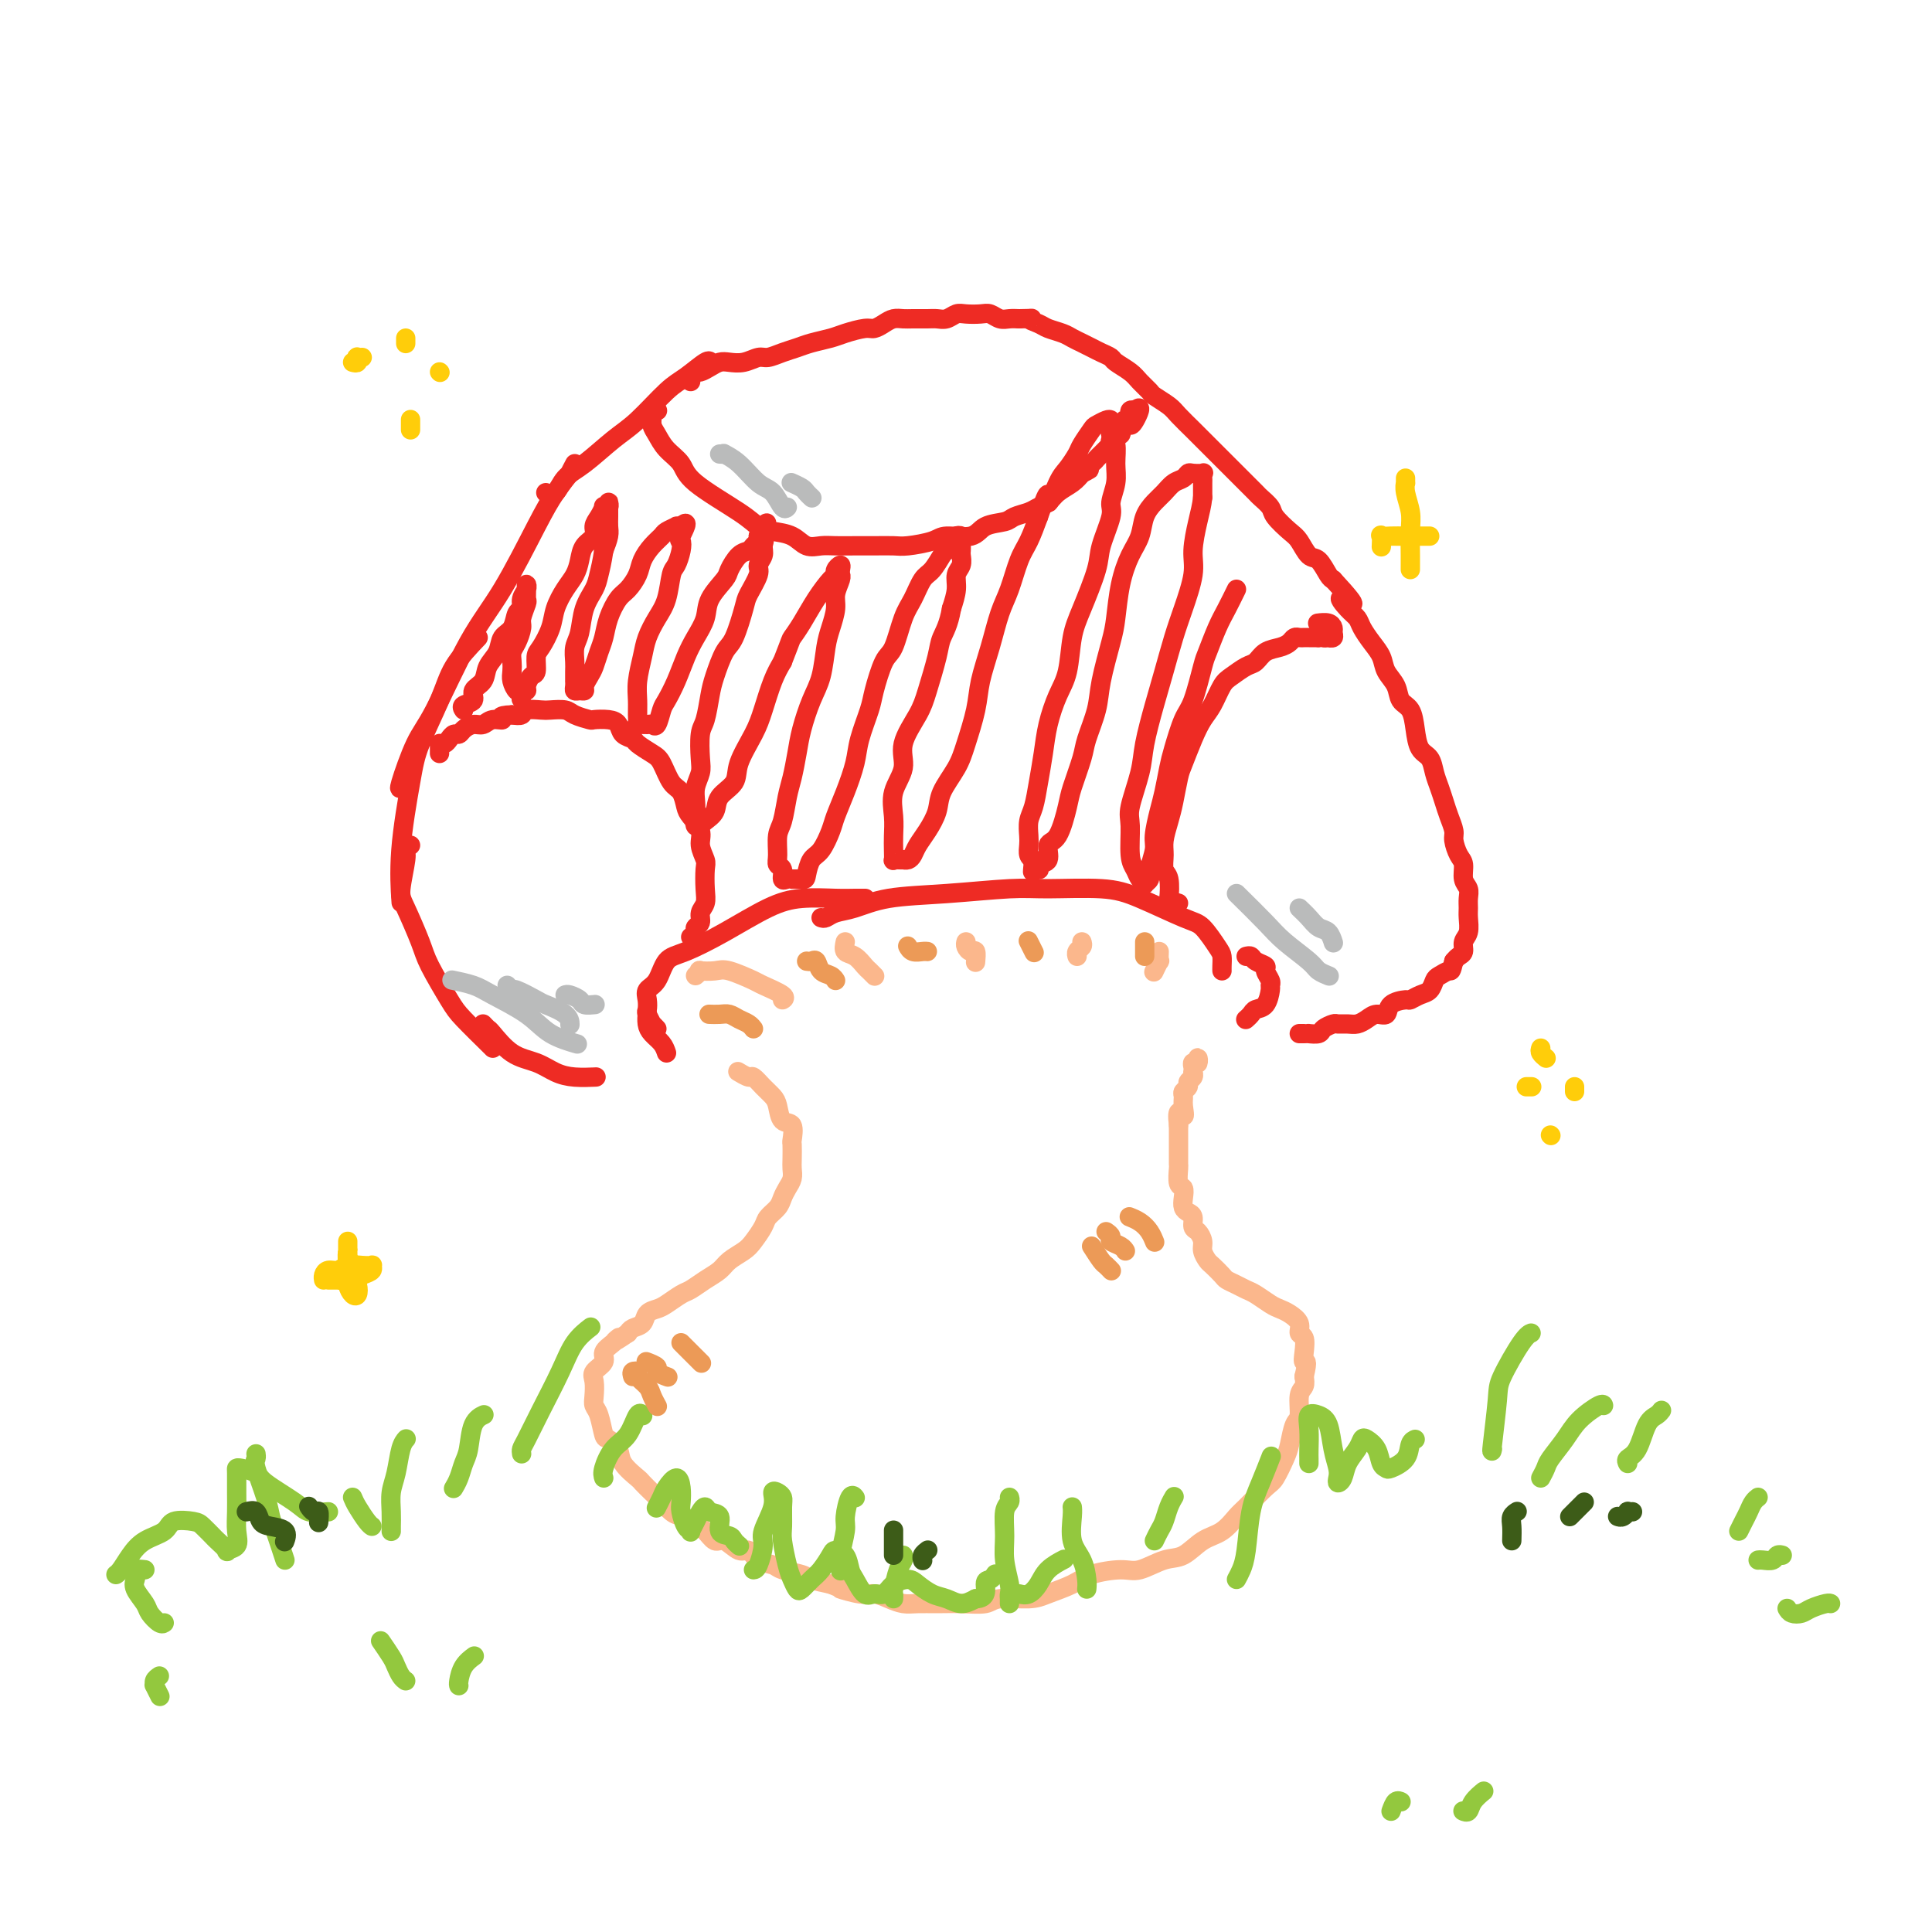 <svg viewBox='0 0 400 400' version='1.1' xmlns='http://www.w3.org/2000/svg' xmlns:xlink='http://www.w3.org/1999/xlink'><g fill='none' stroke='#EE2B24' stroke-width='4' stroke-linecap='round' stroke-linejoin='round'><path d='M119,96c-0.493,0.934 -0.987,1.867 -1,2c-0.013,0.133 0.453,-0.536 0,0c-0.453,0.536 -1.825,2.275 -3,4c-1.175,1.725 -2.151,3.436 -4,7c-1.849,3.564 -4.570,8.980 -7,13c-2.430,4.020 -4.571,6.643 -7,11c-2.429,4.357 -5.148,10.449 -7,14c-1.852,3.551 -2.837,4.560 -4,7c-1.163,2.440 -2.506,6.311 -3,8c-0.494,1.689 -0.141,1.197 0,1c0.141,-0.197 0.071,-0.098 0,0'/><path d='M99,132c-1.883,1.976 -3.766,3.952 -5,6c-1.234,2.048 -1.819,4.168 -3,7c-1.181,2.832 -2.957,6.375 -4,9c-1.043,2.625 -1.352,4.333 -2,8c-0.648,3.667 -1.636,9.295 -2,14c-0.364,4.705 -0.104,8.487 0,10c0.104,1.513 0.052,0.756 0,0'/><path d='M85,175c-0.455,0.359 -0.910,0.718 -1,1c-0.090,0.282 0.186,0.487 0,2c-0.186,1.513 -0.835,4.334 -1,6c-0.165,1.666 0.155,2.176 1,4c0.845,1.824 2.216,4.962 3,7c0.784,2.038 0.981,2.977 2,5c1.019,2.023 2.862,5.130 4,7c1.138,1.870 1.573,2.501 3,4c1.427,1.499 3.846,3.865 5,5c1.154,1.135 1.044,1.039 1,1c-0.044,-0.039 -0.022,-0.019 0,0'/><path d='M100,212c0.397,0.418 0.794,0.837 1,1c0.206,0.163 0.220,0.072 1,1c0.780,0.928 2.325,2.876 4,4c1.675,1.124 3.479,1.426 5,2c1.521,0.574 2.758,1.422 4,2c1.242,0.578 2.488,0.886 4,1c1.512,0.114 3.289,0.032 4,0c0.711,-0.032 0.355,-0.016 0,0'/><path d='M138,218c-0.226,-0.663 -0.453,-1.326 -1,-2c-0.547,-0.674 -1.415,-1.357 -2,-2c-0.585,-0.643 -0.889,-1.244 -1,-2c-0.111,-0.756 -0.030,-1.665 0,-2c0.030,-0.335 0.009,-0.096 0,0c-0.009,0.096 -0.004,0.048 0,0'/><path d='M136,213c-0.453,-0.479 -0.905,-0.957 -1,-1c-0.095,-0.043 0.169,0.350 0,0c-0.169,-0.350 -0.771,-1.442 -1,-2c-0.229,-0.558 -0.084,-0.580 0,-1c0.084,-0.420 0.109,-1.238 0,-2c-0.109,-0.762 -0.350,-1.469 0,-2c0.350,-0.531 1.292,-0.887 2,-2c0.708,-1.113 1.183,-2.981 2,-4c0.817,-1.019 1.975,-1.187 4,-2c2.025,-0.813 4.916,-2.270 8,-4c3.084,-1.730 6.361,-3.731 9,-5c2.639,-1.269 4.641,-1.804 7,-2c2.359,-0.196 5.076,-0.053 7,0c1.924,0.053 3.057,0.014 4,0c0.943,-0.014 1.698,-0.004 2,0c0.302,0.004 0.151,0.002 0,0'/><path d='M170,190c0.280,0.098 0.560,0.195 1,0c0.440,-0.195 1.040,-0.683 2,-1c0.960,-0.317 2.281,-0.463 4,-1c1.719,-0.537 3.837,-1.465 7,-2c3.163,-0.535 7.370,-0.675 12,-1c4.630,-0.325 9.684,-0.833 13,-1c3.316,-0.167 4.893,0.008 8,0c3.107,-0.008 7.743,-0.199 11,0c3.257,0.199 5.136,0.787 8,2c2.864,1.213 6.715,3.049 9,4c2.285,0.951 3.005,1.015 4,2c0.995,0.985 2.267,2.891 3,4c0.733,1.109 0.929,1.422 1,2c0.071,0.578 0.019,1.423 0,2c-0.019,0.577 -0.005,0.886 0,1c0.005,0.114 0.001,0.033 0,0c-0.001,-0.033 -0.001,-0.016 0,0'/><path d='M258,198c0.372,-0.087 0.745,-0.174 1,0c0.255,0.174 0.394,0.611 1,1c0.606,0.389 1.680,0.732 2,1c0.320,0.268 -0.112,0.460 0,1c0.112,0.540 0.769,1.426 1,2c0.231,0.574 0.035,0.836 0,1c-0.035,0.164 0.092,0.230 0,1c-0.092,0.770 -0.403,2.245 -1,3c-0.597,0.755 -1.480,0.791 -2,1c-0.520,0.209 -0.675,0.592 -1,1c-0.325,0.408 -0.818,0.841 -1,1c-0.182,0.159 -0.052,0.046 0,0c0.052,-0.046 0.026,-0.023 0,0'/><path d='M113,102c0.699,0.284 1.399,0.568 2,0c0.601,-0.568 1.105,-1.987 2,-3c0.895,-1.013 2.181,-1.621 4,-3c1.819,-1.379 4.172,-3.530 6,-5c1.828,-1.470 3.131,-2.261 5,-4c1.869,-1.739 4.305,-4.427 6,-6c1.695,-1.573 2.650,-2.030 4,-3c1.350,-0.970 3.094,-2.454 4,-3c0.906,-0.546 0.973,-0.156 1,0c0.027,0.156 0.013,0.078 0,0'/><path d='M143,79c-0.096,-0.303 -0.191,-0.607 0,-1c0.191,-0.393 0.669,-0.876 1,-1c0.331,-0.124 0.514,0.111 1,0c0.486,-0.111 1.275,-0.570 2,-1c0.725,-0.430 1.387,-0.832 2,-1c0.613,-0.168 1.178,-0.100 2,0c0.822,0.100 1.900,0.234 3,0c1.100,-0.234 2.222,-0.836 3,-1c0.778,-0.164 1.213,0.111 2,0c0.787,-0.111 1.928,-0.607 3,-1c1.072,-0.393 2.076,-0.684 3,-1c0.924,-0.316 1.766,-0.658 3,-1c1.234,-0.342 2.858,-0.683 4,-1c1.142,-0.317 1.800,-0.611 3,-1c1.200,-0.389 2.941,-0.875 4,-1c1.059,-0.125 1.438,0.110 2,0c0.562,-0.110 1.309,-0.565 2,-1c0.691,-0.435 1.326,-0.849 2,-1c0.674,-0.151 1.388,-0.040 2,0c0.612,0.040 1.123,0.007 2,0c0.877,-0.007 2.121,0.012 3,0c0.879,-0.012 1.394,-0.056 2,0c0.606,0.056 1.303,0.210 2,0c0.697,-0.210 1.394,-0.785 2,-1c0.606,-0.215 1.121,-0.072 2,0c0.879,0.072 2.122,0.072 3,0c0.878,-0.072 1.390,-0.215 2,0c0.610,0.215 1.318,0.789 2,1c0.682,0.211 1.338,0.060 2,0c0.662,-0.060 1.331,-0.030 2,0'/><path d='M211,66c4.066,-0.048 2.230,-0.168 2,0c-0.230,0.168 1.146,0.622 2,1c0.854,0.378 1.188,0.679 2,1c0.812,0.321 2.104,0.663 3,1c0.896,0.337 1.396,0.668 2,1c0.604,0.332 1.312,0.666 2,1c0.688,0.334 1.357,0.670 2,1c0.643,0.330 1.260,0.654 2,1c0.740,0.346 1.603,0.712 2,1c0.397,0.288 0.328,0.496 1,1c0.672,0.504 2.085,1.304 3,2c0.915,0.696 1.332,1.288 2,2c0.668,0.712 1.586,1.546 2,2c0.414,0.454 0.322,0.529 1,1c0.678,0.471 2.125,1.337 3,2c0.875,0.663 1.178,1.121 2,2c0.822,0.879 2.162,2.177 3,3c0.838,0.823 1.174,1.170 2,2c0.826,0.830 2.142,2.144 3,3c0.858,0.856 1.256,1.255 2,2c0.744,0.745 1.833,1.837 3,3c1.167,1.163 2.414,2.399 3,3c0.586,0.601 0.513,0.568 1,1c0.487,0.432 1.534,1.328 2,2c0.466,0.672 0.351,1.120 1,2c0.649,0.880 2.061,2.194 3,3c0.939,0.806 1.403,1.106 2,2c0.597,0.894 1.325,2.384 2,3c0.675,0.616 1.297,0.358 2,1c0.703,0.642 1.487,2.183 2,3c0.513,0.817 0.757,0.908 1,1'/><path d='M276,120c6.920,7.463 3.219,4.622 2,4c-1.219,-0.622 0.045,0.977 1,2c0.955,1.023 1.603,1.470 2,2c0.397,0.530 0.544,1.142 1,2c0.456,0.858 1.220,1.963 2,3c0.780,1.037 1.575,2.005 2,3c0.425,0.995 0.481,2.015 1,3c0.519,0.985 1.500,1.934 2,3c0.500,1.066 0.519,2.249 1,3c0.481,0.751 1.424,1.072 2,2c0.576,0.928 0.784,2.464 1,4c0.216,1.536 0.439,3.072 1,4c0.561,0.928 1.459,1.248 2,2c0.541,0.752 0.723,1.935 1,3c0.277,1.065 0.648,2.013 1,3c0.352,0.987 0.686,2.012 1,3c0.314,0.988 0.610,1.940 1,3c0.390,1.060 0.874,2.227 1,3c0.126,0.773 -0.106,1.152 0,2c0.106,0.848 0.550,2.167 1,3c0.450,0.833 0.905,1.182 1,2c0.095,0.818 -0.171,2.105 0,3c0.171,0.895 0.779,1.398 1,2c0.221,0.602 0.055,1.302 0,2c-0.055,0.698 0.000,1.395 0,2c-0.000,0.605 -0.056,1.118 0,2c0.056,0.882 0.222,2.134 0,3c-0.222,0.866 -0.833,1.345 -1,2c-0.167,0.655 0.109,1.484 0,2c-0.109,0.516 -0.603,0.719 -1,1c-0.397,0.281 -0.699,0.641 -1,1'/><path d='M301,199c-0.583,2.412 -0.540,1.941 -1,2c-0.460,0.059 -1.423,0.647 -2,1c-0.577,0.353 -0.768,0.472 -1,1c-0.232,0.528 -0.504,1.464 -1,2c-0.496,0.536 -1.217,0.673 -2,1c-0.783,0.327 -1.627,0.843 -2,1c-0.373,0.157 -0.274,-0.046 -1,0c-0.726,0.046 -2.278,0.342 -3,1c-0.722,0.658 -0.616,1.679 -1,2c-0.384,0.321 -1.259,-0.057 -2,0c-0.741,0.057 -1.349,0.551 -2,1c-0.651,0.449 -1.344,0.855 -2,1c-0.656,0.145 -1.274,0.028 -2,0c-0.726,-0.028 -1.561,0.031 -2,0c-0.439,-0.031 -0.481,-0.152 -1,0c-0.519,0.152 -1.515,0.577 -2,1c-0.485,0.423 -0.459,0.846 -1,1c-0.541,0.154 -1.648,0.041 -2,0c-0.352,-0.041 0.050,-0.011 0,0c-0.050,0.011 -0.552,0.003 -1,0c-0.448,-0.003 -0.842,-0.001 -1,0c-0.158,0.001 -0.079,0.000 0,0'/><path d='M136,85c0.115,0.017 0.229,0.034 0,0c-0.229,-0.034 -0.803,-0.119 -1,0c-0.197,0.119 -0.018,0.443 0,1c0.018,0.557 -0.125,1.346 0,2c0.125,0.654 0.519,1.172 1,2c0.481,0.828 1.048,1.966 2,3c0.952,1.034 2.287,1.965 3,3c0.713,1.035 0.802,2.174 3,4c2.198,1.826 6.503,4.339 9,6c2.497,1.661 3.186,2.469 4,3c0.814,0.531 1.753,0.783 3,1c1.247,0.217 2.801,0.398 4,1c1.199,0.602 2.042,1.626 3,2c0.958,0.374 2.032,0.100 3,0c0.968,-0.100 1.832,-0.026 3,0c1.168,0.026 2.642,0.004 4,0c1.358,-0.004 2.602,0.009 4,0c1.398,-0.009 2.952,-0.039 4,0c1.048,0.039 1.591,0.147 3,0c1.409,-0.147 3.684,-0.550 5,-1c1.316,-0.450 1.674,-0.947 3,-1c1.326,-0.053 3.619,0.337 5,0c1.381,-0.337 1.850,-1.400 3,-2c1.150,-0.600 2.980,-0.737 4,-1c1.020,-0.263 1.231,-0.651 2,-1c0.769,-0.349 2.097,-0.660 3,-1c0.903,-0.340 1.383,-0.710 2,-1c0.617,-0.290 1.372,-0.500 2,-1c0.628,-0.500 1.131,-1.288 2,-2c0.869,-0.712 2.106,-1.346 3,-2c0.894,-0.654 1.447,-1.327 2,-2'/><path d='M224,98c3.449,-1.902 0.573,-0.159 0,0c-0.573,0.159 1.157,-1.268 2,-2c0.843,-0.732 0.801,-0.770 1,-1c0.199,-0.230 0.641,-0.653 1,-1c0.359,-0.347 0.636,-0.619 1,-1c0.364,-0.381 0.814,-0.873 1,-1c0.186,-0.127 0.106,0.111 0,0c-0.106,-0.111 -0.238,-0.570 0,-1c0.238,-0.430 0.847,-0.833 1,-1c0.153,-0.167 -0.152,-0.100 0,0c0.152,0.100 0.759,0.233 1,0c0.241,-0.233 0.116,-0.833 0,-1c-0.116,-0.167 -0.223,0.100 0,0c0.223,-0.100 0.778,-0.567 1,-1c0.222,-0.433 0.112,-0.833 0,-1c-0.112,-0.167 -0.227,-0.101 0,0c0.227,0.101 0.797,0.237 1,0c0.203,-0.237 0.041,-0.848 0,-1c-0.041,-0.152 0.041,0.155 0,0c-0.041,-0.155 -0.203,-0.773 0,-1c0.203,-0.227 0.772,-0.065 1,0c0.228,0.065 0.114,0.032 0,0'/><path d='M235,85c1.762,-1.619 0.667,0.833 0,2c-0.667,1.167 -0.905,1.048 -1,1c-0.095,-0.048 -0.048,-0.024 0,0'/><path d='M143,194c0.455,-0.327 0.910,-0.653 1,-1c0.090,-0.347 -0.186,-0.713 0,-1c0.186,-0.287 0.834,-0.493 1,-1c0.166,-0.507 -0.151,-1.314 0,-2c0.151,-0.686 0.768,-1.251 1,-2c0.232,-0.749 0.078,-1.684 0,-3c-0.078,-1.316 -0.080,-3.014 0,-4c0.080,-0.986 0.243,-1.260 0,-2c-0.243,-0.740 -0.890,-1.946 -1,-3c-0.110,-1.054 0.319,-1.957 0,-3c-0.319,-1.043 -1.384,-2.226 -2,-3c-0.616,-0.774 -0.783,-1.137 -1,-2c-0.217,-0.863 -0.486,-2.224 -1,-3c-0.514,-0.776 -1.274,-0.968 -2,-2c-0.726,-1.032 -1.417,-2.906 -2,-4c-0.583,-1.094 -1.059,-1.410 -2,-2c-0.941,-0.590 -2.348,-1.454 -3,-2c-0.652,-0.546 -0.550,-0.773 -1,-1c-0.450,-0.227 -1.453,-0.452 -2,-1c-0.547,-0.548 -0.640,-1.417 -1,-2c-0.360,-0.583 -0.987,-0.878 -2,-1c-1.013,-0.122 -2.411,-0.071 -3,0c-0.589,0.071 -0.369,0.163 -1,0c-0.631,-0.163 -2.113,-0.581 -3,-1c-0.887,-0.419 -1.178,-0.841 -2,-1c-0.822,-0.159 -2.173,-0.056 -3,0c-0.827,0.056 -1.129,0.067 -2,0c-0.871,-0.067 -2.311,-0.210 -3,0c-0.689,0.210 -0.625,0.774 -1,1c-0.375,0.226 -1.187,0.113 -2,0'/><path d='M106,148c-3.452,0.089 -2.080,0.811 -2,1c0.080,0.189 -1.130,-0.156 -2,0c-0.870,0.156 -1.399,0.811 -2,1c-0.601,0.189 -1.274,-0.090 -2,0c-0.726,0.090 -1.504,0.550 -2,1c-0.496,0.450 -0.711,0.891 -1,1c-0.289,0.109 -0.652,-0.114 -1,0c-0.348,0.114 -0.682,0.566 -1,1c-0.318,0.434 -0.621,0.851 -1,1c-0.379,0.149 -0.834,0.030 -1,0c-0.166,-0.030 -0.045,0.031 0,0c0.045,-0.031 0.012,-0.153 0,0c-0.012,0.153 -0.003,0.580 0,1c0.003,0.420 0.001,0.834 0,1c-0.001,0.166 -0.000,0.083 0,0'/><path d='M244,187c-0.452,-0.143 -0.905,-0.287 -1,0c-0.095,0.287 0.167,1.004 0,1c-0.167,-0.004 -0.762,-0.728 -1,-1c-0.238,-0.272 -0.117,-0.091 0,-1c0.117,-0.909 0.230,-2.907 0,-4c-0.230,-1.093 -0.805,-1.280 -1,-2c-0.195,-0.720 -0.011,-1.971 0,-3c0.011,-1.029 -0.153,-1.834 0,-3c0.153,-1.166 0.621,-2.692 1,-4c0.379,-1.308 0.668,-2.398 1,-4c0.332,-1.602 0.708,-3.715 1,-5c0.292,-1.285 0.501,-1.741 1,-3c0.499,-1.259 1.287,-3.320 2,-5c0.713,-1.680 1.349,-2.979 2,-4c0.651,-1.021 1.315,-1.764 2,-3c0.685,-1.236 1.390,-2.965 2,-4c0.610,-1.035 1.126,-1.377 2,-2c0.874,-0.623 2.108,-1.529 3,-2c0.892,-0.471 1.443,-0.508 2,-1c0.557,-0.492 1.119,-1.438 2,-2c0.881,-0.562 2.081,-0.739 3,-1c0.919,-0.261 1.557,-0.606 2,-1c0.443,-0.394 0.692,-0.838 1,-1c0.308,-0.162 0.674,-0.043 1,0c0.326,0.043 0.613,0.012 1,0c0.387,-0.012 0.874,-0.003 1,0c0.126,0.003 -0.111,0.001 0,0c0.111,-0.001 0.568,-0.000 1,0c0.432,0.000 0.838,0.000 1,0c0.162,-0.000 0.081,-0.000 0,0'/><path d='M273,132c1.863,-0.465 1.021,-0.128 1,0c-0.021,0.128 0.779,0.046 1,0c0.221,-0.046 -0.139,-0.054 0,0c0.139,0.054 0.776,0.172 1,0c0.224,-0.172 0.035,-0.635 0,-1c-0.035,-0.365 0.083,-0.634 0,-1c-0.083,-0.366 -0.369,-0.829 -1,-1c-0.631,-0.171 -1.609,-0.049 -2,0c-0.391,0.049 -0.196,0.024 0,0'/><path d='M96,147c-0.242,-0.359 -0.483,-0.718 0,-1c0.483,-0.282 1.692,-0.487 2,-1c0.308,-0.513 -0.283,-1.335 0,-2c0.283,-0.665 1.442,-1.174 2,-2c0.558,-0.826 0.516,-1.969 1,-3c0.484,-1.031 1.493,-1.949 2,-3c0.507,-1.051 0.513,-2.235 1,-3c0.487,-0.765 1.455,-1.111 2,-2c0.545,-0.889 0.668,-2.319 1,-3c0.332,-0.681 0.874,-0.611 1,-1c0.126,-0.389 -0.163,-1.235 0,-2c0.163,-0.765 0.777,-1.447 1,-2c0.223,-0.553 0.056,-0.975 0,-1c-0.056,-0.025 -0.000,0.348 0,1c0.000,0.652 -0.055,1.582 0,2c0.055,0.418 0.221,0.324 0,1c-0.221,0.676 -0.830,2.120 -1,3c-0.170,0.880 0.098,1.194 0,2c-0.098,0.806 -0.563,2.102 -1,3c-0.437,0.898 -0.846,1.397 -1,2c-0.154,0.603 -0.052,1.311 0,2c0.052,0.689 0.055,1.360 0,2c-0.055,0.640 -0.169,1.249 0,2c0.169,0.751 0.620,1.643 1,2c0.380,0.357 0.690,0.178 1,0'/><path d='M108,143c-0.159,3.403 -0.057,0.910 0,0c0.057,-0.910 0.071,-0.237 0,0c-0.071,0.237 -0.225,0.038 0,0c0.225,-0.038 0.830,0.085 1,0c0.170,-0.085 -0.096,-0.377 0,-1c0.096,-0.623 0.555,-1.576 1,-2c0.445,-0.424 0.878,-0.318 1,-1c0.122,-0.682 -0.067,-2.153 0,-3c0.067,-0.847 0.389,-1.069 1,-2c0.611,-0.931 1.512,-2.570 2,-4c0.488,-1.430 0.563,-2.652 1,-4c0.437,-1.348 1.235,-2.822 2,-4c0.765,-1.178 1.497,-2.059 2,-3c0.503,-0.941 0.779,-1.942 1,-3c0.221,-1.058 0.389,-2.172 1,-3c0.611,-0.828 1.665,-1.371 2,-2c0.335,-0.629 -0.050,-1.344 0,-2c0.050,-0.656 0.535,-1.251 1,-2c0.465,-0.749 0.909,-1.651 1,-2c0.091,-0.349 -0.172,-0.144 0,0c0.172,0.144 0.778,0.227 1,0c0.222,-0.227 0.059,-0.762 0,-1c-0.059,-0.238 -0.015,-0.178 0,0c0.015,0.178 0.001,0.473 0,1c-0.001,0.527 0.010,1.286 0,2c-0.010,0.714 -0.041,1.385 0,2c0.041,0.615 0.155,1.176 0,2c-0.155,0.824 -0.577,1.912 -1,3'/><path d='M125,114c-0.350,2.389 -0.724,3.860 -1,5c-0.276,1.140 -0.452,1.947 -1,3c-0.548,1.053 -1.467,2.350 -2,4c-0.533,1.650 -0.679,3.651 -1,5c-0.321,1.349 -0.818,2.045 -1,3c-0.182,0.955 -0.049,2.168 0,3c0.049,0.832 0.012,1.285 0,2c-0.012,0.715 -0.001,1.694 0,2c0.001,0.306 -0.010,-0.061 0,0c0.010,0.061 0.040,0.550 0,1c-0.040,0.450 -0.151,0.860 0,1c0.151,0.140 0.565,0.008 1,0c0.435,-0.008 0.890,0.108 1,0c0.110,-0.108 -0.125,-0.440 0,-1c0.125,-0.560 0.610,-1.349 1,-2c0.390,-0.651 0.685,-1.165 1,-2c0.315,-0.835 0.650,-1.990 1,-3c0.350,-1.010 0.713,-1.873 1,-3c0.287,-1.127 0.496,-2.517 1,-4c0.504,-1.483 1.304,-3.058 2,-4c0.696,-0.942 1.290,-1.250 2,-2c0.710,-0.750 1.537,-1.941 2,-3c0.463,-1.059 0.563,-1.986 1,-3c0.437,-1.014 1.212,-2.114 2,-3c0.788,-0.886 1.588,-1.558 2,-2c0.412,-0.442 0.436,-0.654 1,-1c0.564,-0.346 1.667,-0.825 2,-1c0.333,-0.175 -0.103,-0.047 0,0c0.103,0.047 0.744,0.013 1,0c0.256,-0.013 0.128,-0.007 0,0'/><path d='M141,109c2.014,-1.908 0.551,0.823 0,2c-0.551,1.177 -0.188,0.800 0,1c0.188,0.200 0.202,0.976 0,2c-0.202,1.024 -0.621,2.297 -1,3c-0.379,0.703 -0.717,0.837 -1,2c-0.283,1.163 -0.510,3.357 -1,5c-0.490,1.643 -1.241,2.736 -2,4c-0.759,1.264 -1.524,2.698 -2,4c-0.476,1.302 -0.663,2.472 -1,4c-0.337,1.528 -0.824,3.415 -1,5c-0.176,1.585 -0.040,2.870 0,4c0.040,1.130 -0.014,2.106 0,3c0.014,0.894 0.098,1.706 0,2c-0.098,0.294 -0.377,0.069 0,0c0.377,-0.069 1.410,0.019 2,0c0.590,-0.019 0.739,-0.146 1,0c0.261,0.146 0.636,0.563 1,0c0.364,-0.563 0.716,-2.106 1,-3c0.284,-0.894 0.500,-1.137 1,-2c0.500,-0.863 1.284,-2.344 2,-4c0.716,-1.656 1.366,-3.487 2,-5c0.634,-1.513 1.254,-2.708 2,-4c0.746,-1.292 1.617,-2.682 2,-4c0.383,-1.318 0.277,-2.562 1,-4c0.723,-1.438 2.273,-3.068 3,-4c0.727,-0.932 0.629,-1.167 1,-2c0.371,-0.833 1.210,-2.265 2,-3c0.790,-0.735 1.531,-0.774 2,-1c0.469,-0.226 0.665,-0.638 1,-1c0.335,-0.362 0.810,-0.675 1,-1c0.190,-0.325 0.095,-0.663 0,-1'/><path d='M157,111c3.496,-5.797 0.736,-0.790 0,1c-0.736,1.790 0.551,0.364 1,0c0.449,-0.364 0.061,0.333 0,1c-0.061,0.667 0.206,1.305 0,2c-0.206,0.695 -0.884,1.447 -1,2c-0.116,0.553 0.331,0.908 0,2c-0.331,1.092 -1.440,2.922 -2,4c-0.560,1.078 -0.570,1.406 -1,3c-0.430,1.594 -1.281,4.454 -2,6c-0.719,1.546 -1.307,1.776 -2,3c-0.693,1.224 -1.492,3.441 -2,5c-0.508,1.559 -0.723,2.461 -1,4c-0.277,1.539 -0.614,3.714 -1,5c-0.386,1.286 -0.822,1.684 -1,3c-0.178,1.316 -0.100,3.549 0,5c0.100,1.451 0.222,2.120 0,3c-0.222,0.880 -0.788,1.973 -1,3c-0.212,1.027 -0.071,1.989 0,3c0.071,1.011 0.074,2.072 0,3c-0.074,0.928 -0.223,1.722 0,2c0.223,0.278 0.817,0.041 1,0c0.183,-0.041 -0.045,0.114 0,0c0.045,-0.114 0.363,-0.496 1,-1c0.637,-0.504 1.592,-1.131 2,-2c0.408,-0.869 0.269,-1.980 1,-3c0.731,-1.020 2.331,-1.949 3,-3c0.669,-1.051 0.406,-2.224 1,-4c0.594,-1.776 2.046,-4.157 3,-6c0.954,-1.843 1.411,-3.150 2,-5c0.589,-1.850 1.311,-4.243 2,-6c0.689,-1.757 1.344,-2.879 2,-4'/><path d='M162,137c1.916,-4.883 1.705,-4.590 2,-5c0.295,-0.410 1.097,-1.524 2,-3c0.903,-1.476 1.906,-3.314 3,-5c1.094,-1.686 2.279,-3.220 3,-4c0.721,-0.780 0.978,-0.808 1,-1c0.022,-0.192 -0.191,-0.549 0,-1c0.191,-0.451 0.784,-0.995 1,-1c0.216,-0.005 0.054,0.530 0,1c-0.054,0.470 0.000,0.876 0,1c-0.000,0.124 -0.056,-0.035 0,0c0.056,0.035 0.222,0.264 0,1c-0.222,0.736 -0.832,1.978 -1,3c-0.168,1.022 0.107,1.825 0,3c-0.107,1.175 -0.596,2.722 -1,4c-0.404,1.278 -0.724,2.287 -1,4c-0.276,1.713 -0.508,4.132 -1,6c-0.492,1.868 -1.245,3.187 -2,5c-0.755,1.813 -1.511,4.121 -2,6c-0.489,1.879 -0.709,3.331 -1,5c-0.291,1.669 -0.652,3.557 -1,5c-0.348,1.443 -0.683,2.443 -1,4c-0.317,1.557 -0.617,3.673 -1,5c-0.383,1.327 -0.849,1.866 -1,3c-0.151,1.134 0.015,2.864 0,4c-0.015,1.136 -0.210,1.677 0,2c0.210,0.323 0.825,0.426 1,1c0.175,0.574 -0.091,1.618 0,2c0.091,0.382 0.540,0.102 1,0c0.460,-0.102 0.932,-0.028 1,0c0.068,0.028 -0.266,0.008 0,0c0.266,-0.008 1.133,-0.004 2,0'/><path d='M166,182c0.809,0.248 0.832,-0.134 1,-1c0.168,-0.866 0.481,-2.218 1,-3c0.519,-0.782 1.242,-0.995 2,-2c0.758,-1.005 1.550,-2.801 2,-4c0.450,-1.199 0.558,-1.802 1,-3c0.442,-1.198 1.217,-2.992 2,-5c0.783,-2.008 1.575,-4.230 2,-6c0.425,-1.770 0.484,-3.090 1,-5c0.516,-1.910 1.489,-4.412 2,-6c0.511,-1.588 0.560,-2.261 1,-4c0.440,-1.739 1.273,-4.543 2,-6c0.727,-1.457 1.349,-1.568 2,-3c0.651,-1.432 1.330,-4.184 2,-6c0.670,-1.816 1.330,-2.695 2,-4c0.670,-1.305 1.350,-3.036 2,-4c0.650,-0.964 1.269,-1.162 2,-2c0.731,-0.838 1.573,-2.316 2,-3c0.427,-0.684 0.440,-0.572 1,-1c0.560,-0.428 1.667,-1.394 2,-2c0.333,-0.606 -0.107,-0.853 0,-1c0.107,-0.147 0.760,-0.195 1,0c0.240,0.195 0.065,0.633 0,1c-0.065,0.367 -0.021,0.664 0,1c0.021,0.336 0.021,0.711 0,1c-0.021,0.289 -0.061,0.492 0,1c0.061,0.508 0.222,1.322 0,2c-0.222,0.678 -0.829,1.221 -1,2c-0.171,0.779 0.094,1.794 0,3c-0.094,1.206 -0.547,2.603 -1,4'/><path d='M197,126c-0.574,3.380 -1.511,4.829 -2,6c-0.489,1.171 -0.532,2.062 -1,4c-0.468,1.938 -1.362,4.923 -2,7c-0.638,2.077 -1.018,3.248 -2,5c-0.982,1.752 -2.564,4.086 -3,6c-0.436,1.914 0.276,3.408 0,5c-0.276,1.592 -1.538,3.282 -2,5c-0.462,1.718 -0.125,3.466 0,5c0.125,1.534 0.036,2.856 0,4c-0.036,1.144 -0.020,2.110 0,3c0.020,0.890 0.043,1.702 0,2c-0.043,0.298 -0.152,0.080 0,0c0.152,-0.080 0.566,-0.024 1,0c0.434,0.024 0.889,0.015 1,0c0.111,-0.015 -0.122,-0.037 0,0c0.122,0.037 0.600,0.131 1,0c0.400,-0.131 0.721,-0.487 1,-1c0.279,-0.513 0.515,-1.182 1,-2c0.485,-0.818 1.218,-1.783 2,-3c0.782,-1.217 1.614,-2.684 2,-4c0.386,-1.316 0.326,-2.482 1,-4c0.674,-1.518 2.081,-3.390 3,-5c0.919,-1.610 1.348,-2.958 2,-5c0.652,-2.042 1.525,-4.778 2,-7c0.475,-2.222 0.550,-3.932 1,-6c0.450,-2.068 1.275,-4.495 2,-7c0.725,-2.505 1.349,-5.088 2,-7c0.651,-1.912 1.329,-3.152 2,-5c0.671,-1.848 1.334,-4.305 2,-6c0.666,-1.695 1.333,-2.627 2,-4c0.667,-1.373 1.333,-3.186 2,-5'/><path d='M215,107c2.677,-7.745 1.868,-3.607 2,-3c0.132,0.607 1.205,-2.317 2,-4c0.795,-1.683 1.311,-2.124 2,-3c0.689,-0.876 1.550,-2.186 2,-3c0.450,-0.814 0.488,-1.133 1,-2c0.512,-0.867 1.496,-2.283 2,-3c0.504,-0.717 0.526,-0.736 1,-1c0.474,-0.264 1.399,-0.774 2,-1c0.601,-0.226 0.879,-0.168 1,0c0.121,0.168 0.086,0.445 0,1c-0.086,0.555 -0.224,1.388 0,2c0.224,0.612 0.808,1.004 1,2c0.192,0.996 -0.008,2.598 0,4c0.008,1.402 0.225,2.604 0,4c-0.225,1.396 -0.893,2.984 -1,4c-0.107,1.016 0.346,1.458 0,3c-0.346,1.542 -1.493,4.183 -2,6c-0.507,1.817 -0.376,2.809 -1,5c-0.624,2.191 -2.002,5.582 -3,8c-0.998,2.418 -1.615,3.863 -2,6c-0.385,2.137 -0.537,4.965 -1,7c-0.463,2.035 -1.237,3.276 -2,5c-0.763,1.724 -1.515,3.931 -2,6c-0.485,2.069 -0.704,4.000 -1,6c-0.296,2.000 -0.667,4.069 -1,6c-0.333,1.931 -0.626,3.726 -1,5c-0.374,1.274 -0.830,2.029 -1,3c-0.170,0.971 -0.056,2.157 0,3c0.056,0.843 0.054,1.342 0,2c-0.054,0.658 -0.158,1.474 0,2c0.158,0.526 0.579,0.763 1,1'/><path d='M214,178c-0.448,4.496 -0.070,1.737 0,1c0.070,-0.737 -0.170,0.548 0,1c0.170,0.452 0.748,0.072 1,0c0.252,-0.072 0.178,0.164 0,0c-0.178,-0.164 -0.461,-0.729 0,-1c0.461,-0.271 1.667,-0.246 2,-1c0.333,-0.754 -0.205,-2.285 0,-3c0.205,-0.715 1.153,-0.615 2,-2c0.847,-1.385 1.593,-4.256 2,-6c0.407,-1.744 0.475,-2.360 1,-4c0.525,-1.640 1.506,-4.305 2,-6c0.494,-1.695 0.500,-2.421 1,-4c0.500,-1.579 1.495,-4.010 2,-6c0.505,-1.990 0.519,-3.540 1,-6c0.481,-2.460 1.428,-5.830 2,-8c0.572,-2.170 0.768,-3.140 1,-5c0.232,-1.860 0.499,-4.609 1,-7c0.501,-2.391 1.236,-4.422 2,-6c0.764,-1.578 1.555,-2.703 2,-4c0.445,-1.297 0.543,-2.767 1,-4c0.457,-1.233 1.275,-2.229 2,-3c0.725,-0.771 1.359,-1.317 2,-2c0.641,-0.683 1.290,-1.503 2,-2c0.710,-0.497 1.483,-0.670 2,-1c0.517,-0.330 0.780,-0.817 1,-1c0.220,-0.183 0.399,-0.062 1,0c0.601,0.062 1.625,0.063 2,0c0.375,-0.063 0.100,-0.192 0,0c-0.100,0.192 -0.027,0.706 0,1c0.027,0.294 0.008,0.370 0,1c-0.008,0.630 -0.004,1.815 0,3'/><path d='M249,103c-0.159,1.598 -0.556,3.093 -1,5c-0.444,1.907 -0.934,4.227 -1,6c-0.066,1.773 0.292,2.998 0,5c-0.292,2.002 -1.234,4.779 -2,7c-0.766,2.221 -1.356,3.886 -2,6c-0.644,2.114 -1.343,4.678 -2,7c-0.657,2.322 -1.272,4.404 -2,7c-0.728,2.596 -1.569,5.707 -2,8c-0.431,2.293 -0.452,3.769 -1,6c-0.548,2.231 -1.622,5.217 -2,7c-0.378,1.783 -0.059,2.362 0,4c0.059,1.638 -0.143,4.334 0,6c0.143,1.666 0.631,2.300 1,3c0.369,0.700 0.620,1.466 1,2c0.380,0.534 0.891,0.838 1,1c0.109,0.162 -0.182,0.184 0,0c0.182,-0.184 0.836,-0.573 1,-1c0.164,-0.427 -0.163,-0.892 0,-2c0.163,-1.108 0.818,-2.859 1,-4c0.182,-1.141 -0.107,-1.670 0,-3c0.107,-1.330 0.609,-3.459 1,-5c0.391,-1.541 0.671,-2.495 1,-4c0.329,-1.505 0.708,-3.563 1,-5c0.292,-1.437 0.497,-2.255 1,-4c0.503,-1.745 1.304,-4.417 2,-6c0.696,-1.583 1.289,-2.079 2,-4c0.711,-1.921 1.541,-5.269 2,-7c0.459,-1.731 0.546,-1.845 1,-3c0.454,-1.155 1.276,-3.349 2,-5c0.724,-1.651 1.350,-2.757 2,-4c0.650,-1.243 1.325,-2.621 2,-4'/></g>
<g fill='none' stroke='#FBB78C' stroke-width='4' stroke-linecap='round' stroke-linejoin='round'><path d='M144,202c0.500,-0.419 0.999,-0.837 1,-1c0.001,-0.163 -0.497,-0.070 0,0c0.497,0.070 1.991,0.116 3,0c1.009,-0.116 1.535,-0.395 3,0c1.465,0.395 3.871,1.465 5,2c1.129,0.535 0.983,0.535 2,1c1.017,0.465 3.197,1.394 4,2c0.803,0.606 0.229,0.887 0,1c-0.229,0.113 -0.115,0.056 0,0'/><path d='M175,195c-0.172,0.787 -0.344,1.574 0,2c0.344,0.426 1.203,0.493 2,1c0.797,0.507 1.533,1.456 2,2c0.467,0.544 0.664,0.685 1,1c0.336,0.315 0.810,0.804 1,1c0.190,0.196 0.095,0.098 0,0'/><path d='M200,195c-0.083,0.293 -0.166,0.587 0,1c0.166,0.413 0.581,0.946 1,1c0.419,0.054 0.844,-0.370 1,0c0.156,0.370 0.045,1.534 0,2c-0.045,0.466 -0.022,0.233 0,0'/><path d='M224,195c0.113,0.339 0.226,0.679 0,1c-0.226,0.321 -0.792,0.625 -1,1c-0.208,0.375 -0.060,0.821 0,1c0.060,0.179 0.030,0.089 0,0'/><path d='M240,197c-0.030,0.906 -0.061,1.812 0,2c0.061,0.188 0.212,-0.341 0,0c-0.212,0.341 -0.788,1.553 -1,2c-0.212,0.447 -0.061,0.128 0,0c0.061,-0.128 0.030,-0.064 0,0'/><path d='M153,222c-0.209,-0.126 -0.417,-0.252 0,0c0.417,0.252 1.460,0.881 2,1c0.540,0.119 0.577,-0.272 1,0c0.423,0.272 1.231,1.208 2,2c0.769,0.792 1.498,1.438 2,2c0.502,0.562 0.775,1.038 1,2c0.225,0.962 0.400,2.411 1,3c0.600,0.589 1.625,0.318 2,1c0.375,0.682 0.101,2.318 0,3c-0.101,0.682 -0.030,0.409 0,1c0.030,0.591 0.019,2.045 0,3c-0.019,0.955 -0.045,1.410 0,2c0.045,0.590 0.163,1.313 0,2c-0.163,0.687 -0.606,1.338 -1,2c-0.394,0.662 -0.739,1.336 -1,2c-0.261,0.664 -0.439,1.319 -1,2c-0.561,0.681 -1.505,1.390 -2,2c-0.495,0.610 -0.540,1.122 -1,2c-0.460,0.878 -1.333,2.122 -2,3c-0.667,0.878 -1.127,1.391 -2,2c-0.873,0.609 -2.158,1.314 -3,2c-0.842,0.686 -1.241,1.353 -2,2c-0.759,0.647 -1.880,1.273 -3,2c-1.120,0.727 -2.241,1.556 -3,2c-0.759,0.444 -1.158,0.504 -2,1c-0.842,0.496 -2.127,1.428 -3,2c-0.873,0.572 -1.333,0.783 -2,1c-0.667,0.217 -1.540,0.440 -2,1c-0.460,0.560 -0.509,1.459 -1,2c-0.491,0.541 -1.426,0.726 -2,1c-0.574,0.274 -0.787,0.637 -1,1'/><path d='M130,276c-4.140,2.821 -2.490,1.375 -2,1c0.490,-0.375 -0.180,0.321 -1,1c-0.820,0.679 -1.789,1.340 -2,2c-0.211,0.660 0.335,1.318 0,2c-0.335,0.682 -1.551,1.388 -2,2c-0.449,0.612 -0.131,1.131 0,2c0.131,0.869 0.075,2.088 0,3c-0.075,0.912 -0.171,1.518 0,2c0.171,0.482 0.607,0.842 1,2c0.393,1.158 0.743,3.116 1,4c0.257,0.884 0.421,0.694 1,1c0.579,0.306 1.574,1.109 2,2c0.426,0.891 0.283,1.872 1,3c0.717,1.128 2.293,2.404 3,3c0.707,0.596 0.544,0.512 1,1c0.456,0.488 1.529,1.550 2,2c0.471,0.450 0.338,0.290 1,1c0.662,0.710 2.117,2.289 3,3c0.883,0.711 1.194,0.552 2,1c0.806,0.448 2.106,1.501 3,2c0.894,0.499 1.380,0.443 2,1c0.620,0.557 1.372,1.725 2,2c0.628,0.275 1.131,-0.344 2,0c0.869,0.344 2.103,1.650 3,2c0.897,0.350 1.455,-0.257 2,0c0.545,0.257 1.075,1.378 2,2c0.925,0.622 2.245,0.744 3,1c0.755,0.256 0.945,0.646 2,1c1.055,0.354 2.976,0.672 4,1c1.024,0.328 1.150,0.665 2,1c0.850,0.335 2.425,0.667 4,1'/><path d='M172,328c3.962,1.555 1.866,0.942 2,1c0.134,0.058 2.500,0.786 4,1c1.500,0.214 2.136,-0.086 3,0c0.864,0.086 1.955,0.559 3,1c1.045,0.441 2.045,0.851 3,1c0.955,0.149 1.866,0.036 3,0c1.134,-0.036 2.492,0.005 4,0c1.508,-0.005 3.168,-0.056 5,0c1.832,0.056 3.838,0.219 5,0c1.162,-0.219 1.480,-0.822 3,-1c1.520,-0.178 4.241,0.067 6,0c1.759,-0.067 2.555,-0.447 4,-1c1.445,-0.553 3.537,-1.280 5,-2c1.463,-0.720 2.295,-1.434 4,-2c1.705,-0.566 4.283,-0.985 6,-1c1.717,-0.015 2.574,0.373 4,0c1.426,-0.373 3.422,-1.508 5,-2c1.578,-0.492 2.738,-0.342 4,-1c1.262,-0.658 2.625,-2.124 4,-3c1.375,-0.876 2.763,-1.163 4,-2c1.237,-0.837 2.324,-2.223 3,-3c0.676,-0.777 0.941,-0.944 2,-2c1.059,-1.056 2.913,-3.001 4,-4c1.087,-0.999 1.405,-1.052 2,-2c0.595,-0.948 1.465,-2.789 2,-4c0.535,-1.211 0.736,-1.791 1,-3c0.264,-1.209 0.593,-3.048 1,-4c0.407,-0.952 0.893,-1.018 1,-2c0.107,-0.982 -0.163,-2.880 0,-4c0.163,-1.120 0.761,-1.463 1,-2c0.239,-0.537 0.120,-1.269 0,-2'/><path d='M270,285c0.933,-3.853 0.266,-2.986 0,-3c-0.266,-0.014 -0.130,-0.911 0,-2c0.130,-1.089 0.253,-2.372 0,-3c-0.253,-0.628 -0.882,-0.601 -1,-1c-0.118,-0.399 0.274,-1.224 0,-2c-0.274,-0.776 -1.214,-1.503 -2,-2c-0.786,-0.497 -1.418,-0.763 -2,-1c-0.582,-0.237 -1.116,-0.445 -2,-1c-0.884,-0.555 -2.120,-1.457 -3,-2c-0.880,-0.543 -1.406,-0.727 -2,-1c-0.594,-0.273 -1.258,-0.636 -2,-1c-0.742,-0.364 -1.562,-0.731 -2,-1c-0.438,-0.269 -0.495,-0.442 -1,-1c-0.505,-0.558 -1.459,-1.501 -2,-2c-0.541,-0.499 -0.671,-0.552 -1,-1c-0.329,-0.448 -0.858,-1.290 -1,-2c-0.142,-0.710 0.103,-1.290 0,-2c-0.103,-0.710 -0.553,-1.552 -1,-2c-0.447,-0.448 -0.891,-0.504 -1,-1c-0.109,-0.496 0.115,-1.433 0,-2c-0.115,-0.567 -0.571,-0.766 -1,-1c-0.429,-0.234 -0.833,-0.504 -1,-1c-0.167,-0.496 -0.097,-1.217 0,-2c0.097,-0.783 0.222,-1.627 0,-2c-0.222,-0.373 -0.792,-0.274 -1,-1c-0.208,-0.726 -0.056,-2.277 0,-3c0.056,-0.723 0.015,-0.616 0,-1c-0.015,-0.384 -0.004,-1.257 0,-2c0.004,-0.743 0.001,-1.354 0,-2c-0.001,-0.646 -0.000,-1.327 0,-2c0.000,-0.673 0.000,-1.336 0,-2'/><path d='M244,233c-0.546,-4.383 0.590,-2.340 1,-2c0.410,0.340 0.095,-1.022 0,-2c-0.095,-0.978 0.031,-1.571 0,-2c-0.031,-0.429 -0.219,-0.693 0,-1c0.219,-0.307 0.843,-0.656 1,-1c0.157,-0.344 -0.154,-0.683 0,-1c0.154,-0.317 0.772,-0.611 1,-1c0.228,-0.389 0.065,-0.874 0,-1c-0.065,-0.126 -0.031,0.105 0,0c0.031,-0.105 0.061,-0.546 0,-1c-0.061,-0.454 -0.212,-0.920 0,-1c0.212,-0.080 0.789,0.227 1,0c0.211,-0.227 0.057,-0.989 0,-1c-0.057,-0.011 -0.015,0.728 0,1c0.015,0.272 0.004,0.078 0,0c-0.004,-0.078 -0.002,-0.039 0,0'/></g>
<g fill='none' stroke='#93C83E' stroke-width='4' stroke-linecap='round' stroke-linejoin='round'><path d='M59,323c-0.746,-2.273 -1.492,-4.545 -2,-6c-0.508,-1.455 -0.777,-2.092 -1,-3c-0.223,-0.908 -0.400,-2.086 -1,-4c-0.600,-1.914 -1.625,-4.565 -2,-6c-0.375,-1.435 -0.101,-1.656 0,-2c0.101,-0.344 0.029,-0.813 0,-1c-0.029,-0.187 -0.014,-0.094 0,0'/><path d='M73,310c0.226,0.536 0.452,1.071 1,2c0.548,0.929 1.417,2.250 2,3c0.583,0.750 0.881,0.929 1,1c0.119,0.071 0.060,0.036 0,0'/><path d='M81,317c0.002,0.049 0.003,0.097 0,0c-0.003,-0.097 -0.012,-0.340 0,-1c0.012,-0.660 0.045,-1.736 0,-3c-0.045,-1.264 -0.170,-2.717 0,-4c0.170,-1.283 0.633,-2.395 1,-4c0.367,-1.605 0.637,-3.701 1,-5c0.363,-1.299 0.818,-1.800 1,-2c0.182,-0.200 0.091,-0.100 0,0'/><path d='M94,308c-0.090,0.150 -0.180,0.300 0,0c0.180,-0.300 0.630,-1.051 1,-2c0.370,-0.949 0.660,-2.097 1,-3c0.340,-0.903 0.730,-1.562 1,-3c0.270,-1.438 0.419,-3.656 1,-5c0.581,-1.344 1.595,-1.812 2,-2c0.405,-0.188 0.203,-0.094 0,0'/><path d='M108,301c-0.050,-0.325 -0.100,-0.649 0,-1c0.100,-0.351 0.349,-0.728 1,-2c0.651,-1.272 1.702,-3.437 3,-6c1.298,-2.563 2.843,-5.522 4,-8c1.157,-2.478 1.927,-4.475 3,-6c1.073,-1.525 2.449,-2.579 3,-3c0.551,-0.421 0.275,-0.211 0,0'/><path d='M125,306c-0.150,-0.451 -0.299,-0.902 0,-2c0.299,-1.098 1.047,-2.844 2,-4c0.953,-1.156 2.111,-1.722 3,-3c0.889,-1.278 1.509,-3.267 2,-4c0.491,-0.733 0.855,-0.209 1,0c0.145,0.209 0.073,0.105 0,0'/><path d='M136,312c-0.097,0.185 -0.194,0.370 0,0c0.194,-0.370 0.679,-1.294 1,-2c0.321,-0.706 0.478,-1.193 1,-2c0.522,-0.807 1.411,-1.933 2,-2c0.589,-0.067 0.880,0.924 1,2c0.120,1.076 0.070,2.237 0,3c-0.070,0.763 -0.159,1.127 0,2c0.159,0.873 0.567,2.256 1,3c0.433,0.744 0.890,0.850 1,1c0.110,0.150 -0.127,0.345 0,0c0.127,-0.345 0.616,-1.230 1,-2c0.384,-0.770 0.661,-1.425 1,-2c0.339,-0.575 0.739,-1.069 1,-1c0.261,0.069 0.384,0.701 1,1c0.616,0.299 1.724,0.266 2,1c0.276,0.734 -0.280,2.235 0,3c0.280,0.765 1.395,0.793 2,1c0.605,0.207 0.701,0.594 1,1c0.299,0.406 0.800,0.830 1,1c0.200,0.170 0.100,0.085 0,0'/><path d='M209,332c0.008,-0.338 0.017,-0.675 0,-1c-0.017,-0.325 -0.058,-0.636 0,-1c0.058,-0.364 0.215,-0.780 0,-2c-0.215,-1.220 -0.804,-3.245 -1,-5c-0.196,-1.755 -0.000,-3.241 0,-5c0.000,-1.759 -0.196,-3.791 0,-5c0.196,-1.209 0.783,-1.595 1,-2c0.217,-0.405 0.062,-0.830 0,-1c-0.062,-0.170 -0.031,-0.085 0,0'/><path d='M225,329c0.053,-0.477 0.105,-0.955 0,-2c-0.105,-1.045 -0.368,-2.659 -1,-4c-0.632,-1.341 -1.633,-2.411 -2,-4c-0.367,-1.589 -0.099,-3.697 0,-5c0.099,-1.303 0.028,-1.801 0,-2c-0.028,-0.199 -0.014,-0.100 0,0'/><path d='M239,319c0.332,-0.694 0.663,-1.388 1,-2c0.337,-0.612 0.678,-1.144 1,-2c0.322,-0.856 0.625,-2.038 1,-3c0.375,-0.962 0.821,-1.703 1,-2c0.179,-0.297 0.089,-0.148 0,0'/><path d='M271,303c0.003,-0.294 0.007,-0.587 0,-1c-0.007,-0.413 -0.023,-0.944 0,-2c0.023,-1.056 0.086,-2.636 0,-4c-0.086,-1.364 -0.321,-2.514 0,-3c0.321,-0.486 1.196,-0.310 2,0c0.804,0.310 1.535,0.753 2,2c0.465,1.247 0.664,3.300 1,5c0.336,1.700 0.810,3.049 1,4c0.190,0.951 0.096,1.503 0,2c-0.096,0.497 -0.194,0.939 0,1c0.194,0.061 0.681,-0.258 1,-1c0.319,-0.742 0.471,-1.907 1,-3c0.529,-1.093 1.437,-2.115 2,-3c0.563,-0.885 0.781,-1.635 1,-2c0.219,-0.365 0.438,-0.345 1,0c0.562,0.345 1.468,1.016 2,2c0.532,0.984 0.692,2.282 1,3c0.308,0.718 0.766,0.858 1,1c0.234,0.142 0.245,0.287 1,0c0.755,-0.287 2.254,-1.005 3,-2c0.746,-0.995 0.739,-2.268 1,-3c0.261,-0.732 0.789,-0.923 1,-1c0.211,-0.077 0.106,-0.038 0,0'/><path d='M309,300c-0.111,0.497 -0.222,0.995 0,-1c0.222,-1.995 0.778,-6.482 1,-9c0.222,-2.518 0.111,-3.067 1,-5c0.889,-1.933 2.778,-5.251 4,-7c1.222,-1.749 1.778,-1.928 2,-2c0.222,-0.072 0.111,-0.036 0,0'/><path d='M319,306c0.384,-0.714 0.768,-1.428 1,-2c0.232,-0.572 0.311,-1.001 1,-2c0.689,-0.999 1.989,-2.569 3,-4c1.011,-1.431 1.735,-2.724 3,-4c1.265,-1.276 3.071,-2.536 4,-3c0.929,-0.464 0.980,-0.133 1,0c0.020,0.133 0.010,0.066 0,0'/><path d='M337,303c-0.180,-0.334 -0.360,-0.668 0,-1c0.360,-0.332 1.259,-0.664 2,-2c0.741,-1.336 1.322,-3.678 2,-5c0.678,-1.322 1.452,-1.625 2,-2c0.548,-0.375 0.871,-0.821 1,-1c0.129,-0.179 0.065,-0.089 0,0'/><path d='M174,325c0.032,0.204 0.064,0.407 0,0c-0.064,-0.407 -0.224,-1.426 0,-3c0.224,-1.574 0.830,-3.704 1,-5c0.170,-1.296 -0.098,-1.759 0,-3c0.098,-1.241 0.562,-3.260 1,-4c0.438,-0.740 0.849,-0.199 1,0c0.151,0.199 0.043,0.057 0,0c-0.043,-0.057 -0.022,-0.028 0,0'/><path d='M185,331c0.022,-0.417 0.044,-0.833 0,-1c-0.044,-0.167 -0.156,-0.083 0,-1c0.156,-0.917 0.578,-2.833 1,-4c0.422,-1.167 0.844,-1.583 1,-2c0.156,-0.417 0.044,-0.833 0,-1c-0.044,-0.167 -0.022,-0.083 0,0'/><path d='M68,313c-1.523,0.119 -3.045,0.238 -4,0c-0.955,-0.238 -1.342,-0.835 -3,-2c-1.658,-1.165 -4.588,-2.900 -6,-4c-1.412,-1.100 -1.307,-1.565 -2,-2c-0.693,-0.435 -2.186,-0.841 -3,-1c-0.814,-0.159 -0.951,-0.073 -1,0c-0.049,0.073 -0.011,0.131 0,1c0.011,0.869 -0.005,2.548 0,4c0.005,1.452 0.031,2.678 0,4c-0.031,1.322 -0.121,2.739 0,4c0.121,1.261 0.451,2.364 0,3c-0.451,0.636 -1.682,0.805 -2,1c-0.318,0.195 0.279,0.417 0,0c-0.279,-0.417 -1.434,-1.472 -2,-2c-0.566,-0.528 -0.544,-0.528 -1,-1c-0.456,-0.472 -1.388,-1.417 -2,-2c-0.612,-0.583 -0.902,-0.803 -2,-1c-1.098,-0.197 -3.005,-0.372 -4,0c-0.995,0.372 -1.079,1.291 -2,2c-0.921,0.709 -2.678,1.209 -4,2c-1.322,0.791 -2.210,1.872 -3,3c-0.790,1.128 -1.482,2.304 -2,3c-0.518,0.696 -0.862,0.913 -1,1c-0.138,0.087 -0.069,0.043 0,0'/><path d='M30,325c-0.841,-0.093 -1.683,-0.187 -2,0c-0.317,0.187 -0.111,0.654 0,1c0.111,0.346 0.127,0.569 0,1c-0.127,0.431 -0.398,1.068 0,2c0.398,0.932 1.466,2.159 2,3c0.534,0.841 0.535,1.298 1,2c0.465,0.702 1.394,1.651 2,2c0.606,0.349 0.887,0.100 1,0c0.113,-0.100 0.056,-0.050 0,0'/><path d='M33,347c-0.431,0.293 -0.861,0.587 -1,1c-0.139,0.413 0.014,0.946 0,1c-0.014,0.054 -0.196,-0.370 0,0c0.196,0.370 0.770,1.534 1,2c0.230,0.466 0.115,0.233 0,0'/><path d='M360,317c0.332,-0.671 0.663,-1.343 1,-2c0.337,-0.657 0.678,-1.300 1,-2c0.322,-0.700 0.625,-1.458 1,-2c0.375,-0.542 0.821,-0.869 1,-1c0.179,-0.131 0.089,-0.065 0,0'/><path d='M364,323c0.219,-0.030 0.437,-0.061 1,0c0.563,0.061 1.470,0.212 2,0c0.530,-0.212 0.681,-0.788 1,-1c0.319,-0.212 0.805,-0.061 1,0c0.195,0.061 0.097,0.030 0,0'/><path d='M370,333c0.235,0.400 0.469,0.801 1,1c0.531,0.199 1.358,0.197 2,0c0.642,-0.197 1.100,-0.589 2,-1c0.900,-0.411 2.242,-0.841 3,-1c0.758,-0.159 0.931,-0.045 1,0c0.069,0.045 0.035,0.023 0,0'/><path d='M156,325c0.293,-0.026 0.585,-0.053 1,-1c0.415,-0.947 0.951,-2.815 1,-4c0.049,-1.185 -0.389,-1.688 0,-3c0.389,-1.312 1.607,-3.433 2,-5c0.393,-1.567 -0.038,-2.578 0,-3c0.038,-0.422 0.545,-0.253 1,0c0.455,0.253 0.857,0.592 1,1c0.143,0.408 0.027,0.886 0,2c-0.027,1.114 0.034,2.866 0,4c-0.034,1.134 -0.165,1.650 0,3c0.165,1.350 0.625,3.532 1,5c0.375,1.468 0.667,2.220 1,3c0.333,0.780 0.709,1.586 1,2c0.291,0.414 0.497,0.436 1,0c0.503,-0.436 1.304,-1.331 2,-2c0.696,-0.669 1.286,-1.111 2,-2c0.714,-0.889 1.553,-2.223 2,-3c0.447,-0.777 0.504,-0.995 1,-1c0.496,-0.005 1.431,0.205 2,1c0.569,0.795 0.772,2.176 1,3c0.228,0.824 0.483,1.090 1,2c0.517,0.910 1.297,2.464 2,3c0.703,0.536 1.328,0.055 2,0c0.672,-0.055 1.390,0.318 2,0c0.610,-0.318 1.111,-1.326 2,-2c0.889,-0.674 2.166,-1.013 3,-1c0.834,0.013 1.223,0.379 2,1c0.777,0.621 1.940,1.496 3,2c1.060,0.504 2.016,0.636 3,1c0.984,0.364 1.995,0.961 3,1c1.005,0.039 2.002,-0.481 3,-1'/><path d='M202,331c2.574,-0.016 2.010,-2.056 2,-3c-0.010,-0.944 0.536,-0.793 1,-1c0.464,-0.207 0.847,-0.774 1,-1c0.153,-0.226 0.077,-0.113 0,0'/><path d='M211,330c0.656,0.152 1.311,0.303 2,0c0.689,-0.303 1.411,-1.061 2,-2c0.589,-0.939 1.043,-2.061 2,-3c0.957,-0.939 2.416,-1.697 3,-2c0.584,-0.303 0.292,-0.152 0,0'/><path d='M256,327c0.328,-0.597 0.656,-1.194 1,-2c0.344,-0.806 0.706,-1.821 1,-4c0.294,-2.179 0.522,-5.522 1,-8c0.478,-2.478 1.206,-4.090 2,-6c0.794,-1.910 1.656,-4.117 2,-5c0.344,-0.883 0.172,-0.441 0,0'/><path d='M84,348c-0.324,-0.232 -0.647,-0.465 -1,-1c-0.353,-0.535 -0.735,-1.373 -1,-2c-0.265,-0.627 -0.411,-1.044 -1,-2c-0.589,-0.956 -1.620,-2.450 -2,-3c-0.380,-0.550 -0.109,-0.157 0,0c0.109,0.157 0.054,0.079 0,0'/><path d='M95,349c-0.054,-0.143 -0.107,-0.286 0,-1c0.107,-0.714 0.375,-2.000 1,-3c0.625,-1.000 1.607,-1.714 2,-2c0.393,-0.286 0.196,-0.143 0,0'/><path d='M288,375c0.310,-0.845 0.619,-1.690 1,-2c0.381,-0.310 0.833,-0.083 1,0c0.167,0.083 0.048,0.024 0,0c-0.048,-0.024 -0.024,-0.012 0,0'/><path d='M303,375c-0.099,-0.044 -0.198,-0.089 0,0c0.198,0.089 0.694,0.311 1,0c0.306,-0.311 0.422,-1.156 1,-2c0.578,-0.844 1.617,-1.689 2,-2c0.383,-0.311 0.109,-0.089 0,0c-0.109,0.089 -0.055,0.044 0,0'/></g>
<g fill='none' stroke='#EC9A57' stroke-width='4' stroke-linecap='round' stroke-linejoin='round'><path d='M147,210c-0.178,-0.007 -0.357,-0.013 0,0c0.357,0.013 1.248,0.046 2,0c0.752,-0.046 1.364,-0.170 2,0c0.636,0.170 1.294,0.633 2,1c0.706,0.367 1.459,0.637 2,1c0.541,0.363 0.869,0.818 1,1c0.131,0.182 0.066,0.091 0,0'/><path d='M167,199c0.326,0.055 0.651,0.109 1,0c0.349,-0.109 0.721,-0.383 1,0c0.279,0.383 0.467,1.422 1,2c0.533,0.578 1.413,0.694 2,1c0.587,0.306 0.882,0.802 1,1c0.118,0.198 0.059,0.099 0,0'/><path d='M188,196c-0.061,-0.113 -0.121,-0.226 0,0c0.121,0.226 0.424,0.793 1,1c0.576,0.207 1.424,0.056 2,0c0.576,-0.056 0.879,-0.016 1,0c0.121,0.016 0.061,0.008 0,0'/><path d='M213,195c0.030,0.060 0.060,0.119 0,0c-0.060,-0.119 -0.208,-0.417 0,0c0.208,0.417 0.774,1.548 1,2c0.226,0.452 0.113,0.226 0,0'/><path d='M237,195c0.000,0.733 0.000,1.467 0,2c0.000,0.533 0.000,0.867 0,1c-0.000,0.133 0.000,0.067 0,0'/><path d='M131,285c-0.128,-0.405 -0.256,-0.811 0,-1c0.256,-0.189 0.895,-0.162 1,0c0.105,0.162 -0.326,0.461 0,1c0.326,0.539 1.407,1.320 2,2c0.593,0.680 0.698,1.260 1,2c0.302,0.740 0.801,1.640 1,2c0.199,0.360 0.100,0.180 0,0'/><path d='M134,282c0.065,0.024 0.130,0.049 0,0c-0.130,-0.049 -0.455,-0.171 0,0c0.455,0.171 1.689,0.633 2,1c0.311,0.367 -0.301,0.637 0,1c0.301,0.363 1.515,0.818 2,1c0.485,0.182 0.243,0.091 0,0'/><path d='M141,278c0.369,0.369 0.738,0.738 1,1c0.262,0.262 0.417,0.417 1,1c0.583,0.583 1.595,1.595 2,2c0.405,0.405 0.202,0.202 0,0'/><path d='M226,258c0.762,1.185 1.524,2.369 2,3c0.476,0.631 0.667,0.708 1,1c0.333,0.292 0.810,0.798 1,1c0.190,0.202 0.095,0.101 0,0'/><path d='M229,255c0.475,0.332 0.951,0.663 1,1c0.049,0.337 -0.327,0.678 0,1c0.327,0.322 1.357,0.625 2,1c0.643,0.375 0.898,0.821 1,1c0.102,0.179 0.051,0.089 0,0'/><path d='M234,252c-0.174,-0.069 -0.348,-0.137 0,0c0.348,0.137 1.217,0.480 2,1c0.783,0.520 1.480,1.217 2,2c0.520,0.783 0.863,1.652 1,2c0.137,0.348 0.069,0.174 0,0'/></g>
<g fill='none' stroke='#BABBBB' stroke-width='4' stroke-linecap='round' stroke-linejoin='round'><path d='M94,203c-0.381,-0.078 -0.761,-0.155 0,0c0.761,0.155 2.664,0.543 4,1c1.336,0.457 2.107,0.984 4,2c1.893,1.016 4.910,2.520 7,4c2.090,1.480 3.255,2.937 5,4c1.745,1.063 4.070,1.732 5,2c0.930,0.268 0.465,0.134 0,0'/><path d='M105,204c0.423,0.478 0.845,0.957 1,1c0.155,0.043 0.041,-0.349 1,0c0.959,0.349 2.989,1.439 4,2c1.011,0.561 1.003,0.594 2,1c0.997,0.406 2.999,1.186 4,2c1.001,0.814 1.000,1.661 1,2c-0.000,0.339 -0.000,0.169 0,0'/><path d='M117,206c0.211,-0.083 0.421,-0.166 1,0c0.579,0.166 1.526,0.581 2,1c0.474,0.419 0.474,0.844 1,1c0.526,0.156 1.579,0.045 2,0c0.421,-0.045 0.211,-0.022 0,0'/><path d='M149,94c0.487,0.031 0.973,0.062 1,0c0.027,-0.062 -0.407,-0.215 0,0c0.407,0.215 1.654,0.800 3,2c1.346,1.200 2.792,3.015 4,4c1.208,0.985 2.180,1.140 3,2c0.820,0.860 1.490,2.424 2,3c0.510,0.576 0.860,0.165 1,0c0.140,-0.165 0.070,-0.082 0,0'/><path d='M164,100c0.055,0.024 0.109,0.049 0,0c-0.109,-0.049 -0.383,-0.171 0,0c0.383,0.171 1.422,0.633 2,1c0.578,0.367 0.694,0.637 1,1c0.306,0.363 0.802,0.818 1,1c0.198,0.182 0.099,0.091 0,0'/><path d='M256,185c2.223,2.190 4.445,4.380 6,6c1.555,1.620 2.441,2.669 4,4c1.559,1.331 3.789,2.944 5,4c1.211,1.056 1.403,1.553 2,2c0.597,0.447 1.599,0.842 2,1c0.401,0.158 0.200,0.079 0,0'/><path d='M269,188c0.671,0.633 1.343,1.266 2,2c0.657,0.734 1.300,1.568 2,2c0.700,0.432 1.458,0.463 2,1c0.542,0.537 0.869,1.582 1,2c0.131,0.418 0.065,0.209 0,0'/></g>
<g fill='none' stroke='#FFCD0A' stroke-width='4' stroke-linecap='round' stroke-linejoin='round'><path d='M291,100c0.002,-0.545 0.004,-1.090 0,-1c-0.004,0.090 -0.015,0.815 0,1c0.015,0.185 0.057,-0.172 0,0c-0.057,0.172 -0.211,0.872 0,2c0.211,1.128 0.789,2.685 1,4c0.211,1.315 0.057,2.387 0,4c-0.057,1.613 -0.015,3.767 0,5c0.015,1.233 0.004,1.546 0,2c-0.004,0.454 -0.001,1.050 0,1c0.001,-0.050 0.000,-0.744 0,-1c-0.000,-0.256 -0.000,-0.073 0,0c0.000,0.073 0.000,0.037 0,0'/><path d='M289,111c0.277,0.000 0.554,0.000 1,0c0.446,-0.000 1.060,-0.000 2,0c0.940,0.000 2.204,0.000 3,0c0.796,-0.000 1.122,-0.000 1,0c-0.122,0.000 -0.691,0.001 -1,0c-0.309,-0.001 -0.356,-0.002 -1,0c-0.644,0.002 -1.885,0.008 -3,0c-1.115,-0.008 -2.103,-0.030 -3,0c-0.897,0.030 -1.704,0.111 -2,0c-0.296,-0.111 -0.080,-0.415 0,0c0.080,0.415 0.023,1.547 0,2c-0.023,0.453 -0.011,0.226 0,0'/><path d='M72,257c-0.006,0.468 -0.012,0.936 0,2c0.012,1.064 0.042,2.725 0,4c-0.042,1.275 -0.158,2.165 0,3c0.158,0.835 0.588,1.614 1,2c0.412,0.386 0.804,0.377 1,0c0.196,-0.377 0.196,-1.122 0,-2c-0.196,-0.878 -0.590,-1.889 -1,-3c-0.410,-1.111 -0.838,-2.320 -1,-3c-0.162,-0.680 -0.057,-0.830 0,-1c0.057,-0.170 0.068,-0.361 0,0c-0.068,0.361 -0.214,1.272 0,2c0.214,0.728 0.788,1.273 1,2c0.212,0.727 0.060,1.636 0,2c-0.060,0.364 -0.030,0.182 0,0'/><path d='M68,265c0.886,0.007 1.772,0.013 2,0c0.228,-0.013 -0.202,-0.046 0,0c0.202,0.046 1.036,0.170 2,0c0.964,-0.170 2.057,-0.634 3,-1c0.943,-0.366 1.735,-0.635 2,-1c0.265,-0.365 0.002,-0.826 0,-1c-0.002,-0.174 0.256,-0.061 0,0c-0.256,0.061 -1.025,0.072 -2,0c-0.975,-0.072 -2.156,-0.226 -3,0c-0.844,0.226 -1.350,0.831 -2,1c-0.650,0.169 -1.442,-0.099 -2,0c-0.558,0.099 -0.881,0.565 -1,1c-0.119,0.435 -0.034,0.839 0,1c0.034,0.161 0.017,0.081 0,0'/><path d='M321,235c0.000,0.000 0.100,0.100 0.1,0.1'/><path d='M326,226c0.000,-0.417 0.000,-0.833 0,-1c0.000,-0.167 0.000,-0.083 0,0'/><path d='M317,225c-0.533,0.000 -1.067,0.000 -1,0c0.067,0.000 0.733,0.000 1,0c0.267,0.000 0.133,0.000 0,0'/><path d='M319,217c-0.111,0.311 -0.222,0.622 0,1c0.222,0.378 0.778,0.822 1,1c0.222,0.178 0.111,0.089 0,0'/><path d='M73,75c0.415,0.113 0.829,0.226 1,0c0.171,-0.226 0.097,-0.793 0,-1c-0.097,-0.207 -0.219,-0.056 0,0c0.219,0.056 0.777,0.016 1,0c0.223,-0.016 0.112,-0.008 0,0'/><path d='M91,77c0.000,0.000 0.100,0.100 0.1,0.1'/><path d='M85,89c0.000,-0.844 0.000,-1.689 0,-2c0.000,-0.311 0.000,-0.089 0,0c0.000,0.089 0.000,0.044 0,0'/><path d='M84,71c0.000,-0.533 0.000,-1.067 0,-1c0.000,0.067 0.000,0.733 0,1c0.000,0.267 0.000,0.133 0,0'/></g>
<g fill='none' stroke='#3D5C18' stroke-width='4' stroke-linecap='round' stroke-linejoin='round'><path d='M51,313c0.768,-0.200 1.537,-0.400 2,0c0.463,0.400 0.621,1.400 1,2c0.379,0.600 0.978,0.800 2,1c1.022,0.200 2.468,0.400 3,1c0.532,0.600 0.152,1.600 0,2c-0.152,0.400 -0.076,0.200 0,0'/><path d='M64,312c0.022,0.035 0.044,0.069 0,0c-0.044,-0.069 -0.156,-0.242 0,0c0.156,0.242 0.578,0.900 1,1c0.422,0.100 0.844,-0.358 1,0c0.156,0.358 0.044,1.531 0,2c-0.044,0.469 -0.022,0.235 0,0'/><path d='M185,322c0.000,-0.324 0.000,-0.648 0,-1c0.000,-0.352 0.000,-0.734 0,-1c-0.000,-0.266 0.000,-0.418 0,-1c0.000,-0.582 0.000,-1.595 0,-2c0.000,-0.405 0.000,-0.203 0,0'/><path d='M191,323c0.030,0.083 0.061,0.166 0,0c-0.061,-0.166 -0.212,-0.581 0,-1c0.212,-0.419 0.788,-0.844 1,-1c0.212,-0.156 0.061,-0.045 0,0c-0.061,0.045 -0.030,0.022 0,0'/><path d='M313,319c0.030,-1.071 0.060,-2.143 0,-3c-0.060,-0.857 -0.208,-1.500 0,-2c0.208,-0.500 0.774,-0.857 1,-1c0.226,-0.143 0.113,-0.071 0,0'/><path d='M325,314c0.445,-0.445 0.890,-0.890 1,-1c0.110,-0.110 -0.115,0.115 0,0c0.115,-0.115 0.569,-0.569 1,-1c0.431,-0.431 0.837,-0.837 1,-1c0.163,-0.163 0.081,-0.081 0,0'/><path d='M335,314c-0.081,-0.030 -0.162,-0.061 0,0c0.162,0.061 0.565,0.212 1,0c0.435,-0.212 0.900,-0.789 1,-1c0.100,-0.211 -0.165,-0.057 0,0c0.165,0.057 0.762,0.016 1,0c0.238,-0.016 0.119,-0.008 0,0'/></g>
</svg>